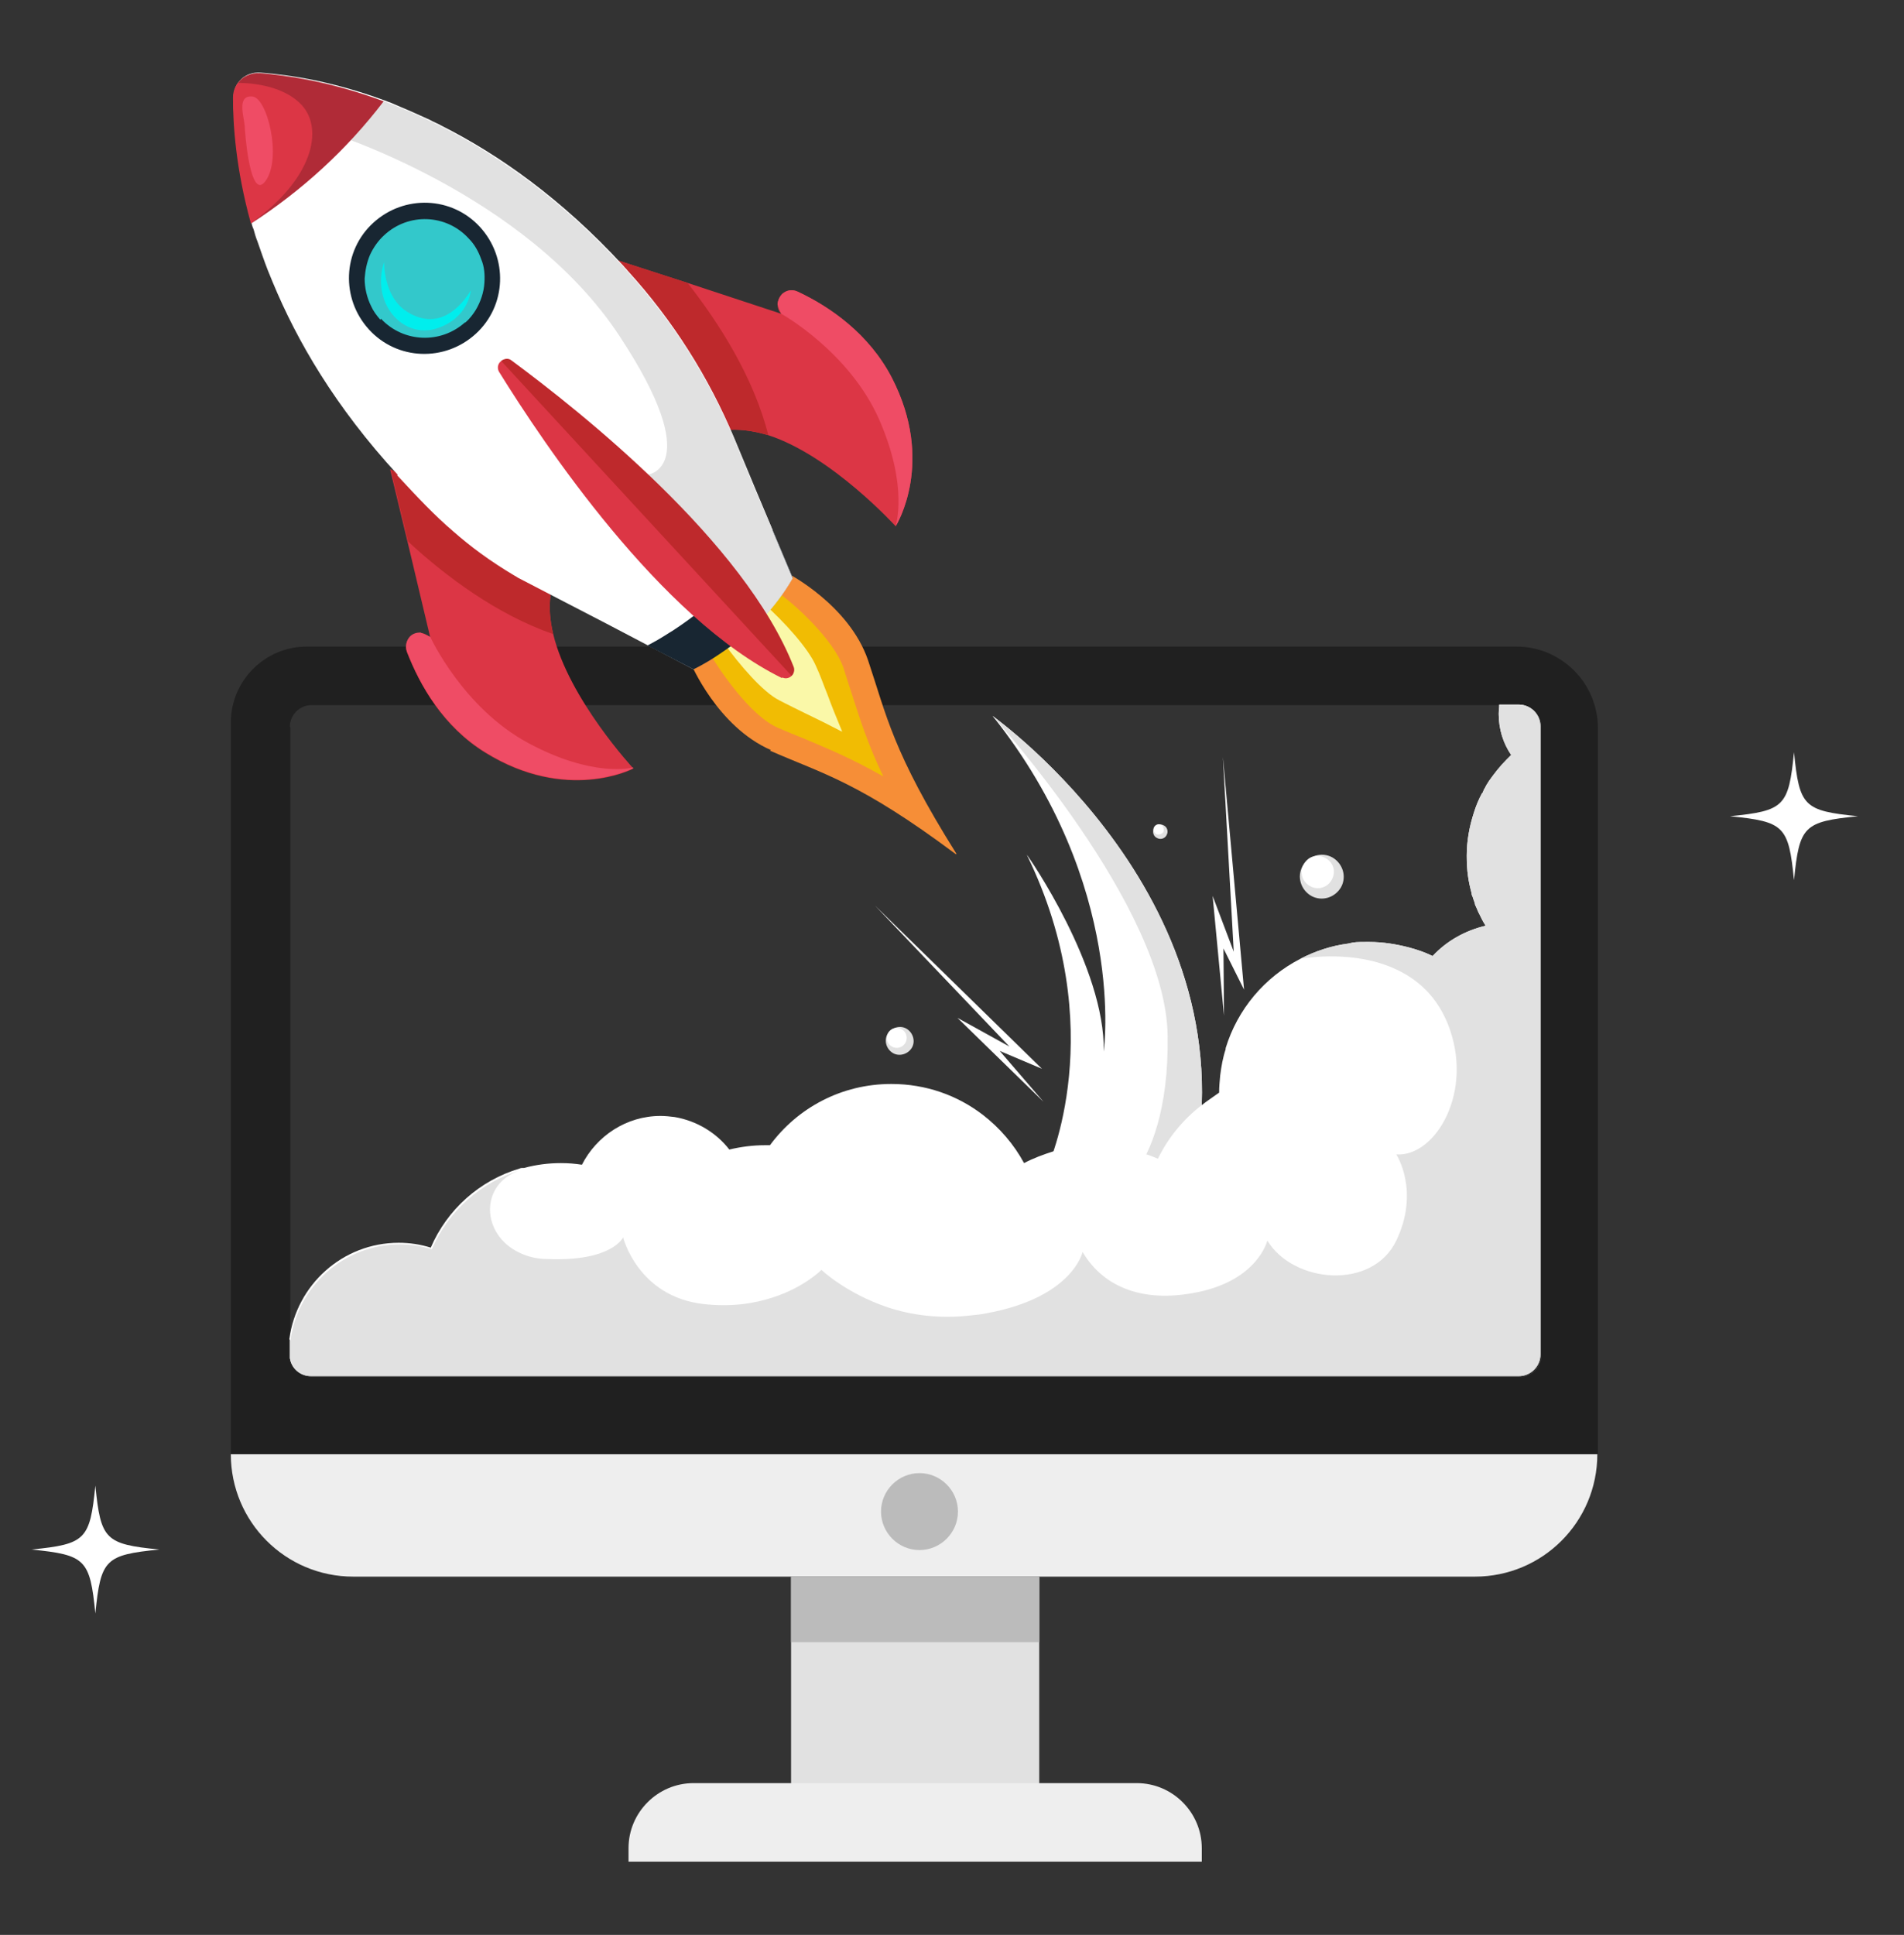 <?xml version="1.0" encoding="UTF-8"?>
<svg id="Layer_1" xmlns="http://www.w3.org/2000/svg" version="1.1" viewBox="0 0 351.4 357">
  <rect x="0" y="0" width="351.4" height="357" fill="#333333" stroke="none"/>
  <!-- Generator: Adobe Illustrator 29.1.0, SVG Export Plug-In . SVG Version: 2.1.0 Build 142)  -->
  <defs>
    <style>
      .st0 {
        fill: #00eeed;
      }
		.st1-1 {
        fill: #fff;
      }
      .st1 {
        fill: #fff;
		animation: blink-1 7s infinite ease-in-out;
      }
	  .st1-3 {
        fill: #fff;
		animation: blink-2 11s infinite ease-in-out;
      }

      .st2 {
        fill: #e1e1e1;
      }

      .st3 {
        fill: #f68e37;
      }

      .st4 {
        fill: #ef4c65;
      }

      .st5 {
        fill: #bbb;
      }

      .st6 {
        fill: #202020;
      }

      .st7 {
        fill: #dc3645;
      }

      .st8 {
        fill: #33c8cb;
      }

      .st9 {
        opacity: .2;
      }

      .st10 {
        fill: #182632;
      }

      .st11 {
        fill: #eee;
      }

      .st12 {
        fill: #f1bc03;
      }

      .st13 {
        fill: #faf8a8;
      }

      .st14 {
        opacity: 0;
      }

      .st15 {
        fill: #be292c;
      }
	   @keyframes moveRocket {
  0% {
    transform: translateY(0);
  }
  50% {
    transform: translateY(-10px); 
  }
  100% {
    transform: translateY(0); 
  }
}

.rocket {
  animation: moveRocket 3s ease-in-out infinite; 
}

@keyframes blink-1 {
    0%, 100% {
      opacity: 1;
    }
    50% {
      opacity: 0.2;
    }
  }
@keyframes blink-2 {
    0%, 100% {
      opacity: 1;
    }
    50% {
      opacity: 0.2;
    }
  }
    </style>
  </defs>
  <g>
    <g>
      <g>
        <path class="st11" d="M65.2,290.9h207c12.5,0,22.6-10.1,22.6-22.6H42.6c0,12.5,10.1,22.6,22.6,22.6Z"/>
        <rect class="st2" x="146" y="290.9" width="45.8" height="38.1" transform="translate(337.8 620) rotate(-180)"/>
        <rect class="st5" x="146" y="290.9" width="45.8" height="12.1"/>
        <path class="st11" d="M116,329h105.8v2.5c0,6.6-5.4,12-12,12h-81.8c-6.6,0-12-5.4-12-12v-2.5h0Z" transform="translate(337.8 672.5) rotate(-180)"/>
      </g>
      <path class="st6" d="M42.6,133.3v135s252.3,0,252.3,0v-134c0-8.3-6.8-15-15-15H56.6c-7.7,0-14,6.3-14,14ZM53.5,134.1c0-2.2,1.8-4,4-4h24.2s10.4,0,10.4,0h34.8s34.9,0,34.9,0h42.5s8.4,0,8.4,0h10.4s46,0,46,0h11.4c2.2,0,4,1.8,4,4v2.8s0,17,0,17v26.3s0,15.3,0,15.3v34.7s0,19.9,0,19.9c0,2.2-1.8,4-4,4h-1.7s-34.8,0-34.8,0h-10.4s-64.9,0-64.9,0h-19.6s-18,0-18,0h-5.2s-13.6,0-13.6,0h-42.8s-11.9,0-11.9,0c-2.2,0-4-1.8-4-4v-43.9s0-15.3,0-15.3v-56.7Z"/>
      <path class="st5" d="M162.6,278.9c0,3.9,3.2,7.1,7.1,7.1s7.1-3.2,7.1-7.1-3.2-7.1-7.1-7.1-7.1,3.2-7.1,7.1Z"/>
    </g>
    <g>
      <g>
        <path class="st1-1" d="M189.5,157.7c15.7,32.1,3.8,57.7,3.8,57.7l16.1,1.4,10.5.9c12.1-51-36.4-85.3-36.7-85.6,24.9,31.2,20.5,61.9,20.5,61.9.3-15.5-13.9-36-14.2-36.3Z"/>
        <path class="st2" d="M209.4,216.8l10.5.9c12.1-51-36.4-85.3-36.7-85.6.2.3,32,35.1,32.3,59,.2,13.8-3.2,21.5-6.1,25.6Z"/>
      </g>
      <g>
        <path class="st1-1" d="M53.5,247.3v3.3c.3,1.9,1.9,3.3,3.9,3.3h222.9c2.2,0,4-1.8,4-4v-115.9c0-2.2-1.8-4-4-4h-3.6c0,.6-.1,1.1-.1,1.7,0,2.8.8,5.4,2.3,7.6h0c-.3.3-.6.6-.9.9-1.2,1.2-2.2,2.5-3.2,3.9-.2.3-.3.5-.5.8,0,.1-.2.3-.2.4-.2.3-.3.5-.4.8h0s0,0,0,0h0c0,.1-.1.2-.2.3-.6,1.1-1.1,2.3-1.5,3.6-.8,2.5-1.3,5.1-1.3,7.9s.3,4.7.9,6.9c0,.3.1.5.2.7.1.4.3.8.4,1.2,0,.3.2.5.3.8.2.4.3.8.5,1.1.4.8.7,1.5,1.2,2.2-3.8.9-7.2,2.8-9.8,5.6-1.4-.7-2.9-1.2-4.4-1.6-2.3-.6-4.8-1-7.3-1s-2.6,0-3.9.3h0c-3.1.4-6.1,1.4-8.8,2.8-6.6,3.4-11.6,9.3-13.8,16.5,0,0,0,0,0,0,0,0,0,.2,0,.2,0,0,0,0,0,0-.5,1.5-.8,3.2-1,4.8-.1,1.1-.2,2.1-.2,3.2h0c-1.1.8-2.2,1.5-3.2,2.3-3.4,2.6-6.2,6-8.1,9.9-.7-.3-1.4-.6-2.1-.8-2.9-1.1-6.1-1.6-9.4-1.6s-3,.1-4.4.3c-1.1.2-2.2.4-3.3.7-1.9.6-3.8,1.3-5.5,2.2-1.9-3.5-4.5-6.5-7.6-8.9-4.7-3.6-10.5-5.7-16.9-5.7-9.2,0-17.3,4.4-22.4,11.3-.3,0-.6,0-.9,0-2.3,0-4.5.3-6.6.8-2.4-3.1-6-5.3-10.1-6-.8-.1-1.7-.2-2.6-.2-6.3,0-11.8,3.7-14.5,9-1.3-.2-2.5-.3-3.9-.3-2.3,0-4.6.3-6.8.9,0,0-.2,0-.3,0-.2,0-.3,0-.5.1-7.4,2.2-13.4,7.6-16.4,14.6-1.9-.6-3.9-.9-5.9-.9-10.4,0-18.9,7.8-20.2,17.8Z"/>
        <path class="st2" d="M53.5,247.3v3.3c.3,1.9,1.9,3.3,3.9,3.3h222.9c2.2,0,4-1.8,4-4v-115.9c0-2.2-1.8-4-4-4h-3.6c0,.6-.1,1.1-.1,1.7,0,2.8.8,5.4,2.3,7.6-.3.3-.6.6-.9.9-1.2,1.2-2.2,2.5-3.2,3.9-.2.3-.3.5-.5.8,0,.1-.2.3-.2.4-.2.3-.3.5-.4.8h0s0,0,0,0h0c0,.1-.1.2-.2.3-.6,1.1-1.1,2.3-1.5,3.6-.8,2.5-1.3,5.1-1.3,7.9s.3,4.7.9,6.9c0,.3.1.5.2.7.1.4.3.8.4,1.2,0,.3.2.5.3.8.2.4.3.8.5,1.1.4.8.7,1.5,1.2,2.2-3.8.9-7.2,2.8-9.8,5.6-1.4-.7-2.9-1.2-4.4-1.6-2.3-.6-4.8-1-7.3-1s-2.6,0-3.9.3h0c-3.1.4-6.1,1.4-8.8,2.8.2,0,8.5-1.6,16.1,1.3h0c4.5,1.7,8.7,4.8,11.1,10.7,5,12.5-2.3,24.6-9.5,24.1,0,0,4.4,6.7,0,15.9-4.4,9.2-19,7.9-23.8,0,0,0-1.7,7.2-12.8,9.5-11,2.3-17.9-1.6-21.3-7.4,0,0-1.8,8.4-17.7,11.3-.9.2-1.9.3-2.9.4-5.9.7-11.2-.1-15.4-1.5-7.7-2.6-12.2-6.9-12.2-6.9,0,0-3.1,3.2-9,5.1h0c-3.4,1.1-7.6,1.8-12.8,1.2-12.1-1.4-14.8-12.3-14.8-12.3,0,0-2,4.5-14,4-2,0-3.8-.5-5.2-1.2-7.1-3.4-7.3-12.8.3-15.2-7.4,2.2-13.4,7.6-16.4,14.6-1.9-.6-3.9-.9-5.9-.9-10.4,0-18.9,7.8-20.2,17.8Z"/>
      </g>
      <g>
        <path class="st2" d="M240.4,159.8c-1.1,2-.3,4.4,1.6,5.5,2,1.1,4.4.3,5.5-1.6,1.1-2,.3-4.4-1.6-5.5-2-1.1-4.4-.3-5.5,1.6Z"/>
        <path class="st1-1" d="M240.6,159.5c-.8,1.4-.3,3.2,1.2,4,1.4.8,3.2.3,4-1.2s.3-3.2-1.2-4-3.2-.3-4,1.2Z"/>
      </g>
      <g>
        <path class="st2" d="M163.8,190.8c-.7,1.2-.2,2.8,1,3.5,1.2.7,2.8.2,3.5-1,.7-1.2.2-2.8-1-3.5-1.2-.7-2.8-.2-3.5,1Z"/>
        <path class="st1-1" d="M163.9,190.6c-.5.9-.2,2,.7,2.5.9.5,2,.2,2.5-.7.5-.9.2-2-.7-2.5-.9-.5-2-.2-2.5.7Z"/>
      </g>
      <g>
        <path class="st2" d="M213,152.8c-.4.7-.1,1.5.5,1.8.7.4,1.5.1,1.8-.5.4-.7.1-1.5-.5-1.8-.7-.4-1.5-.1-1.8.5Z"/>
        <path class="st1-1" d="M213,152.6c-.3.5,0,1.1.4,1.3s1.1,0,1.3-.4,0-1.1-.4-1.3c-.5-.3-1.1,0-1.3.4Z"/>
      </g>
      <g>
        <polygon class="st1-1" points="225.9 187.4 223.8 165.3 227.7 175.6 225.7 139.7 229.6 182.6 225.8 175 225.9 187.4"/>
        <polygon class="st1-1" points="192.6 203.3 176.7 187.8 186.3 193.1 161.5 167.1 192.3 197.2 184.5 193.9 192.6 203.3"/>
      </g>
    </g>
  </g>
  <g>
    <path class="st1" d="M319.3,150.6c10,1,10.8,1.8,11.8,11.8,1-10,1.8-10.8,11.8-11.8-10-1-10.8-1.8-11.8-11.8-1,10-1.8,10.8-11.8,11.8Z"/>
    <path class="st1-3" d="M5.8,285.9c10,1,10.8,1.8,11.8,11.8,1-10,1.8-10.8,11.8-11.8-10-1-10.8-1.8-11.8-11.8-1,10-1.8,10.8-11.8,11.8Z"/>
  </g>
  <g class="rocket">
    <g>
      <path class="st3" d="M142.1,138.5c9.8,4.3,16.5,5.8,34.3,19.1,0,0,0,0,.1,0,0,0,0,0,0-.1-11.8-18.8-12.9-25.6-16.3-35.7-3.5-10.2-14.8-16-14.8-16l-9.6,7.6h0s-8.3,9-8.3,9c0,0,4.9,11.7,14.8,16Z"/>
      <path class="st12" d="M163,143.2c-2.9-6-4.3-10.6-5.8-15.2-.5-1.5-1-3.1-1.5-4.7-1.8-5.3-9.2-12-12.3-14.1l-6.1,5.6-6.3,5.8c1.9,3.2,7.5,11.5,12.6,13.7,1.6.7,3.1,1.3,4.6,1.9,4.5,1.9,8.9,3.7,14.7,7Z"/>
      <path class="st13" d="M155.4,134.9c-1-2.4-1.9-4.6-2.7-6.8h0c-.7-1.7-1.3-3.5-2.1-5.2-1.4-3.3-6-8.3-9.6-11.5l-7.6,7c3.1,4.3,7.4,9.3,10.4,10.8,1.7.9,3.4,1.7,5,2.5h0c2.1,1,4.3,2.1,6.6,3.3Z"/>
    </g>
    <g>
      <path class="st7" d="M134.8,79.3c2.3-.1,4.6.3,7,1,11.7,3.8,23.5,16.8,23.5,16.8,0,0,0,0,0,0,.2-.3,7.3-11.9-.7-27.4-4.2-8.1-11.4-13.1-17.4-15.9-1.1-.5-2.1-.2-2.8.4-.5.5-.8,1.1-.9,1.9,0,.6.2,1.3.7,1.8l-17.3-5.7-13-4.2s0,0,0,0c5.9,15,20.9,31.3,20.9,31.3Z"/>
      <path class="st4" d="M165.3,97.1c.2-.3,7.3-11.9-.7-27.4-4.2-8.1-11.4-13.1-17.4-15.9-1.1-.5-2.1-.2-2.8.4-.5.5-.8,1.1-.9,1.9.2.6.4,1.2.7,1.8,0,0,12.6,7,18.1,19.6,5.4,12.4,3,19.4,3,19.6Z"/>
      <path class="st15" d="M134.8,79.3c2.3-.1,4.6.3,7,1-2.7-10.7-9.1-20.7-14.9-28.1l-13-4.2s0,0,0,0c5.9,15,20.9,31.3,20.9,31.3Z"/>
    </g>
    <g>
      <path class="st7" d="M101.6,109.9c-.3,2.2-.1,4.6.5,7.1,2.9,12,14.8,24.8,14.8,24.8,0,0,0,0,0,0-.3.2-12.4,6.3-27.3-2.9-7.8-4.8-12.1-12.4-14.5-18.6-.4-1.1,0-2.2.6-2.8.5-.5,1.2-.7,1.9-.7.6,0,1.2.3,1.8.8l-4.2-17.7-3.2-13.3s0,0,0,0c14.5,7.1,29.6,23.3,29.6,23.3Z"/>
      <path class="st4" d="M116.9,141.7c-.3.2-12.4,6.3-27.3-2.9-7.8-4.8-12.1-12.4-14.5-18.6-.4-1.1,0-2.2.6-2.8.5-.5,1.2-.7,1.9-.7.6.3,1.2.5,1.8.8,0,0,6,13.1,18.1,19.6,11.9,6.4,19.1,4.6,19.3,4.5Z"/>
      <path class="st15" d="M101.6,109.9c-.3,2.2-.1,4.6.5,7.1-10.4-3.6-19.9-10.7-26.8-17.1l-3.2-13.3s0,0,0,0c14.5,7.1,29.6,23.3,29.6,23.3Z"/>
    </g>
    <path class="st1-1" d="M73.3,87.7c3.8,4.1,6.9,7.4,10.3,10.3,3.3,2.9,6.8,5.5,11.5,8.3.1,0,.3.2.5.3l7.7,4,8.5,4.4,16.2,8.5,18.3-16.9-.8-1.9-6.3-15-3.7-8.9c-4.7-11.2-11.3-21.7-19.7-30.9-.2-.3-.5-.5-.7-.8-11.5-12.5-23.1-20.6-33.6-25.9-.7-.4-1.5-.7-2.2-1.1-1.8-.8-3.5-1.6-5.2-2.3-.7-.3-1.4-.6-2.1-.9-.4-.1-.7-.3-1.1-.4-4.6-1.7-8.7-2.8-12.4-3.6-4.3-.9-7.8-1.3-10.4-1.5-2.8-.2-5,1.8-5,4.6,0,4.8.5,13,3.3,23.1.1.4.2.8.4,1.2.2.7.4,1.5.7,2.2.6,1.7,1.2,3.5,1.9,5.3.3.7.6,1.5.9,2.2,4.5,10.9,11.6,23.1,23.1,35.6Z"/>
    <path class="st10" d="M119.5,119.1l8.5,4.4c1-.5,1.9-1,2.9-1.6.8-.5,1.6-1,2.3-1.5,2.7-1.8,5.1-3.8,7.3-6.1,2.2-2.3,4.2-4.9,5.8-7.7l-3.7-8.8c-2.2,3.5-4.8,6.7-7.5,9.6-3.3,3.4-7,6.4-11,9-.7.4-1.4.9-2.1,1.3-.8.5-1.6.9-2.5,1.4Z"/>
    <path class="st2" d="M140.5,114.4c2.2-2.3,4.2-4.9,5.8-7.7l-3.7-8.8-3.4-8-3.7-8.9c-4.7-11.2-11.3-21.7-19.7-30.9-.2-.3-.5-.5-.7-.8-15.6-16.9-31.4-25.8-44.2-30.6-4.6-1.7-8.7-2.8-12.4-3.6-.7,3.3-2.1,3.6,1.8,9.2,0,0,36.7,11.2,54.1,37.8,16,24.3,5.1,25.5,5.1,25.5l15.6,19.9,5.4,7Z"/>
    <g>
      <path class="st7" d="M144.4,125c.6.3,1.2.1,1.6-.2.4-.4.6-1,.4-1.6-9.1-23.2-39.4-47.2-52.1-56.6-.6-.5-1.4-.3-1.9.1-.5.4-.7,1.2-.3,1.9,8.3,13.4,29.8,45.5,52.2,56.5Z"/>
      <path class="st15" d="M92.5,66.6l53.6,58.1c.4-.4.6-1,.4-1.6-9.1-23.2-39.4-47.2-52.1-56.6-.6-.5-1.4-.3-1.9.1Z"/>
    </g>
    <g>
      <g>
        <path class="st10" d="M68.1,60.8c5.2,5.7,14,6,19.7.8,5.7-5.2,6-14,.8-19.7-5.2-5.7-14-6-19.7-.8-5.7,5.2-6,14-.8,19.7Z"/>
        <path class="st8" d="M70.3,58.8s0,0,.1.1c4.1,4.3,10.9,4.6,15.4.6,0,0,0,0,.1,0,.8-.7,1.4-1.5,1.9-2.3.9-1.5,1.5-3.3,1.6-5,.1-1.5,0-3-.6-4.4-.5-1.4-1.2-2.7-2.3-3.8-4.1-4.5-11.1-4.8-15.6-.6-1.1,1-2,2.3-2.6,3.6-.6,1.4-.9,2.9-1,4.4,0,1.7.4,3.5,1.2,5.1.4.9,1,1.7,1.7,2.5Z"/>
        <path class="st14" d="M68.5,56.3c-.8-1.6-1.2-3.4-1.2-5.1,0-1.5.3-3,1-4.4.6-1.3,1.5-2.6,2.6-3.6,4.5-4.1,11.5-3.8,15.6.6.2.2.4.5.6.7-4.2-3.8-10.7-3.9-14.9,0-1.1,1-2,2.3-2.6,3.6-.6,1.4-.9,2.9-1,4.4,0,1.7.4,3.5,1.2,5.1.3.6.7,1.2,1.1,1.8-.2-.2-.4-.4-.5-.5,0,0,0,0-.1-.1-.7-.8-1.3-1.6-1.7-2.5Z"/>
      </g>
      <path class="st0" d="M70.9,48.4s-.2,6.3,4.2,9.1c4.9,3.1,9,.6,11.8-3.9,0,0-.4,5.1-6.3,7-6.2,2-12.2-4.6-9.7-12.3Z"/>
    </g>
    <g>
      <path class="st7" d="M46.4,41.2c9.4-6.1,17.6-13.6,24.4-22.5-9.9-3.7-18-4.8-22.8-5.2-1.7-.1-3.2.6-4.1,1.8-.6.8-.9,1.7-.9,2.8,0,4.8.5,13,3.3,23.1Z"/>
      <path class="st4" d="M45.2,23.9c0-.9-.2-1.6-.4-3-.3-2.2.2-3.2,1.7-3.1,2.8,0,5.6,11.4,2.5,15.6-2.4,3.3-3.5-5.4-3.8-9.5Z"/>
      <path class="st9" d="M46.4,41.2c9.4-6.1,17.6-13.6,24.4-22.5-9.9-3.7-18-4.8-22.8-5.2-1.7-.1-3.2.6-4.1,1.8,1,0,8,0,11.8,4.1,4.1,4.5,2,13.7-9.4,21.8Z"/>
    </g>
  </g>
</svg>
